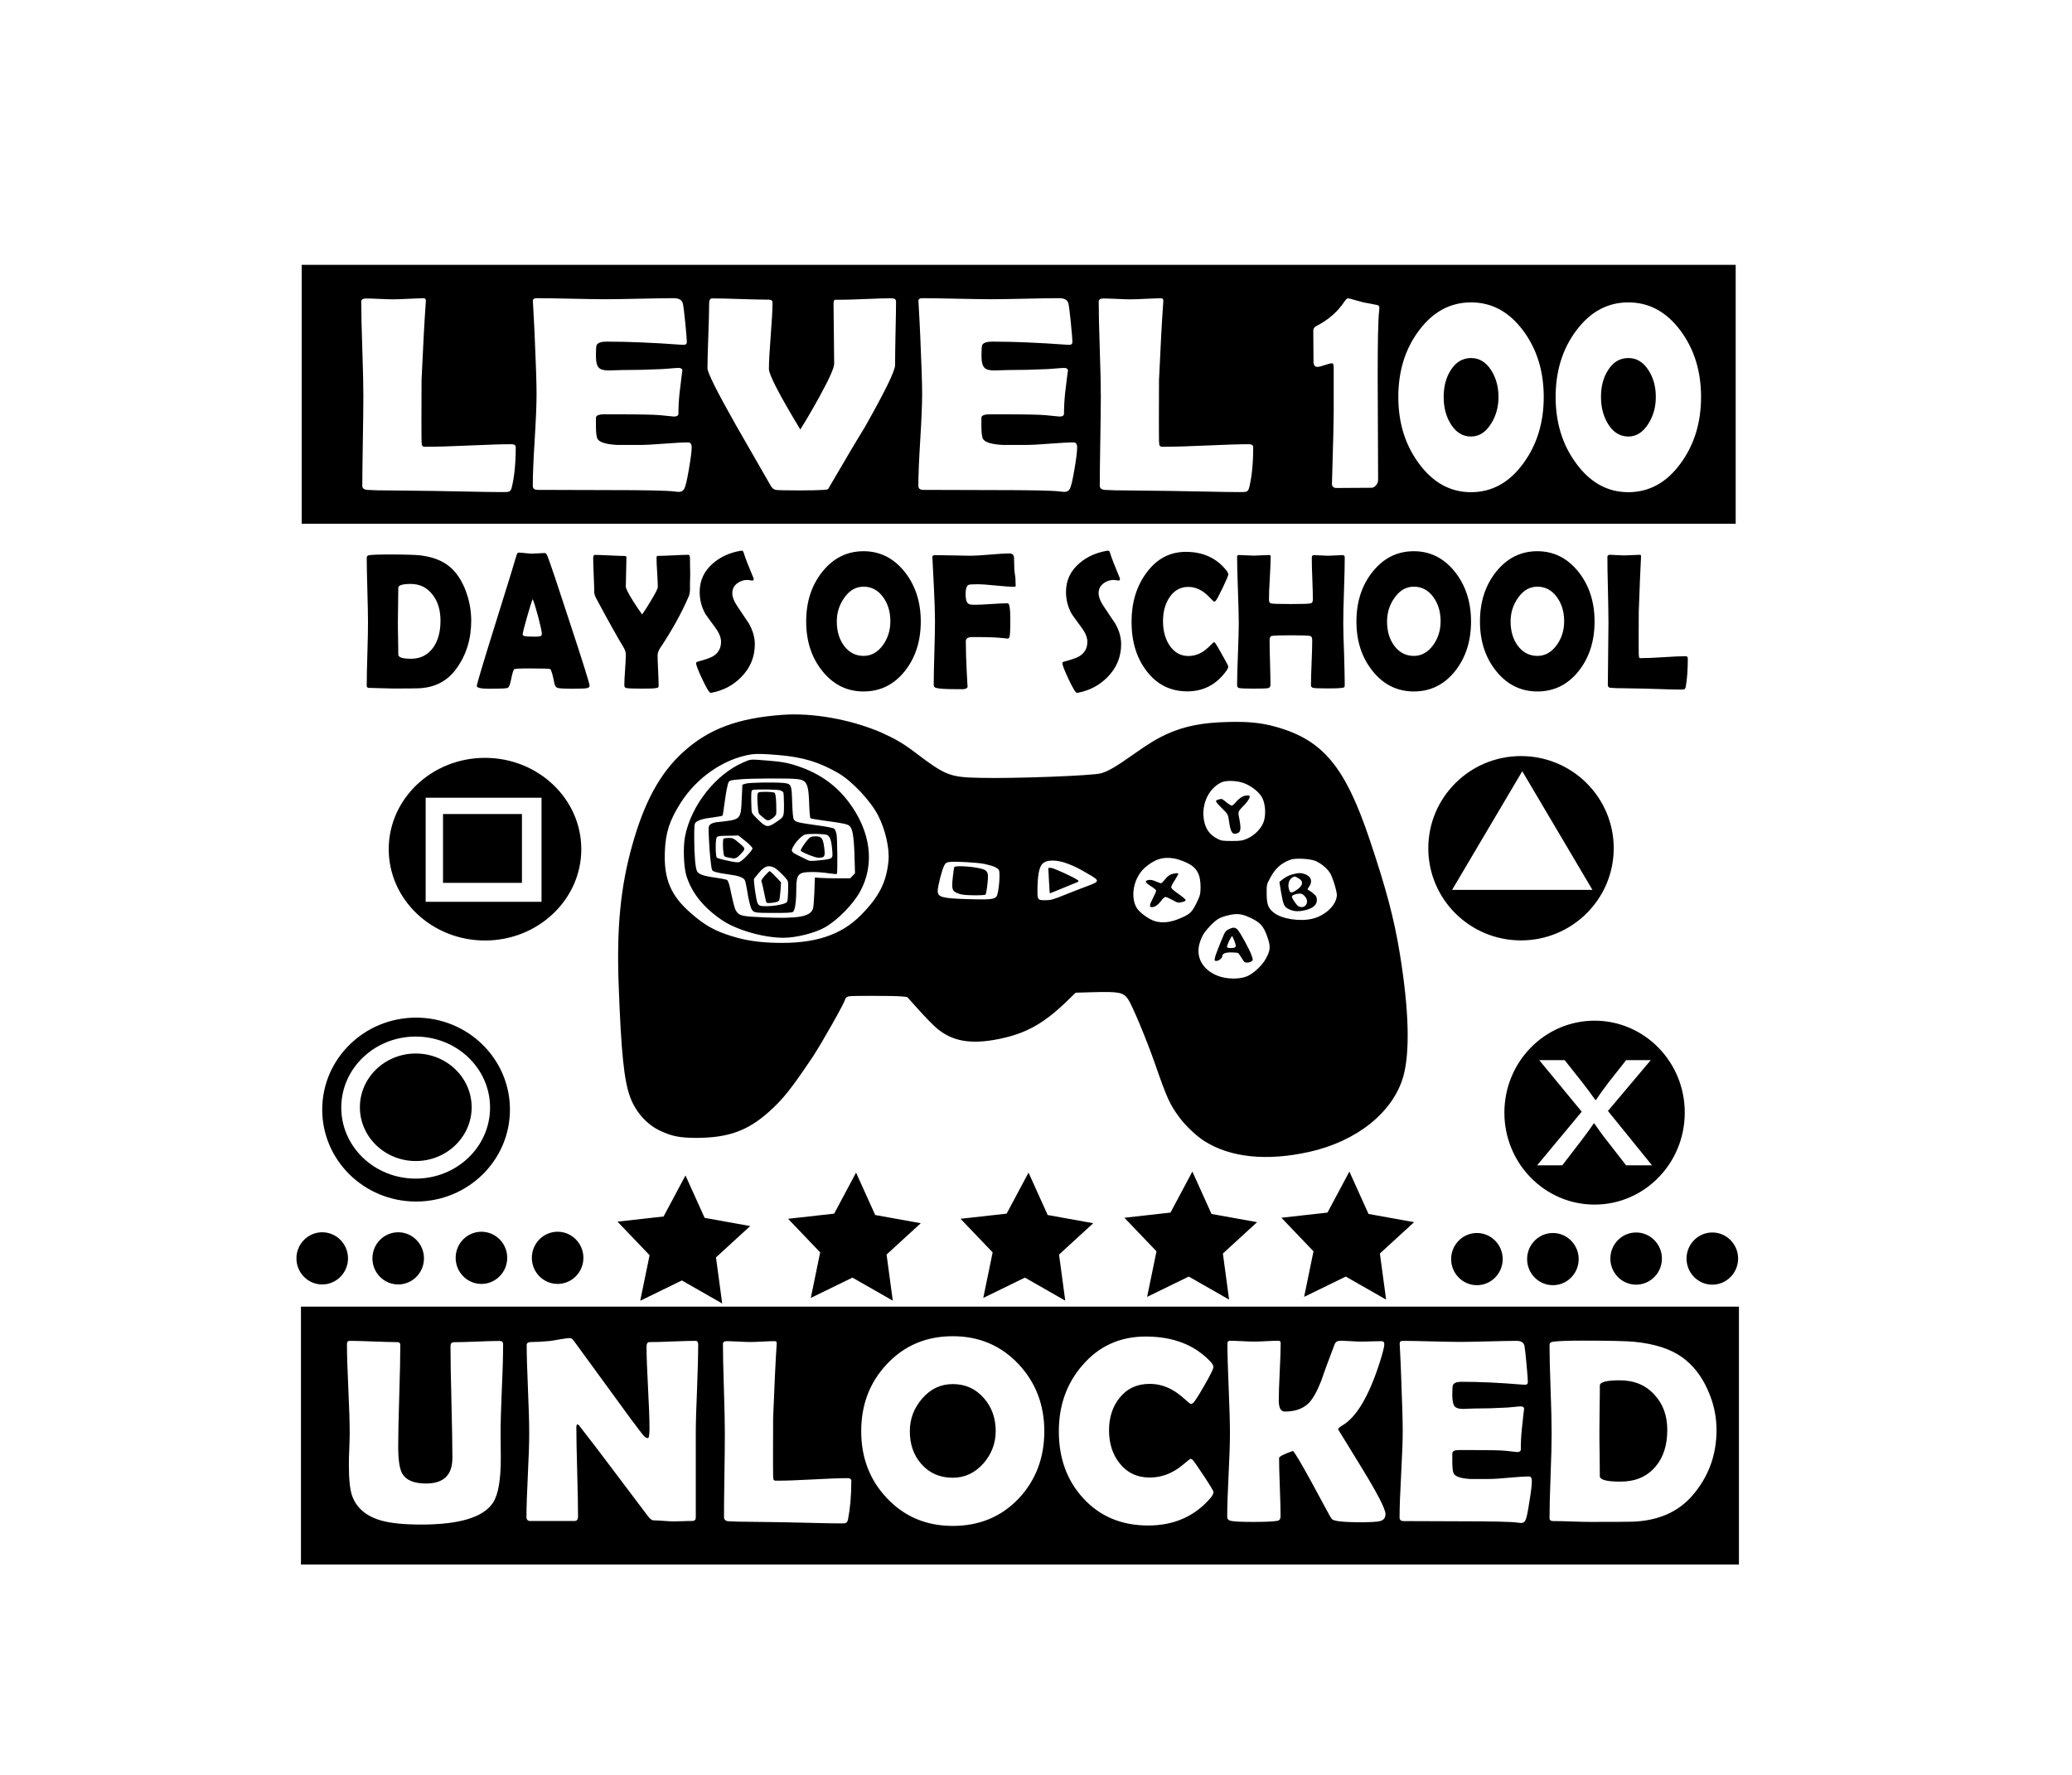 <?xml version="1.0" encoding="utf-8"?>
<!-- Generator: Adobe Illustrator 25.0.1, SVG Export Plug-In . SVG Version: 6.00 Build 0)  -->
<svg version="1.1" id="Layer_1" xmlns="http://www.w3.org/2000/svg" xmlns:xlink="http://www.w3.org/1999/xlink" x="0px" y="0px"
	 viewBox="0 0 1969 1687.1" style="enable-background:new 0 0 1969 1687.1;" xml:space="preserve">
<path d="M743.6,679.4c-42.5,3.1-70.2,13.4-94.4,35.4c-22,20-37,47.6-48.5,88.9c-11,39.3-14.8,78-12.8,132.1
	c2.3,63.8,5.1,91.7,11.1,107.4c5.2,13.8,15.9,25.8,28.5,31.6c11.4,5.3,18.8,6.7,34.9,6.7c29.8-0.2,48-6.7,68.2-24.7
	c13.4-11.9,21.3-21.9,41.7-52.3c8.6-13,30.8-52.3,30.8-54.7c0-0.3,0.6-1.3,1.5-2c1.2-1.2,4.6-1.3,23.9-1.3c12.4,0,25,0.2,28,0.5
	l5.6,0.6l10.6,11.8c5.8,6.5,13.4,14.3,16.7,17.2c14.9,13.1,32.8,16.4,59.9,10.9c26.3-5.3,43.7-15.2,67-38.3l5.9-5.7l17.2-0.5
	c24.2-0.6,28,0.2,32.5,6.5c3.9,5.6,17.8,38.9,25.7,61.6c11.4,32.8,14.1,38.9,23.8,51.8c5.8,7.6,15.9,17.1,23.2,21.7
	c24.7,15.6,59.1,19.2,99.6,10.2c45.2-10.1,79.6-37.6,89.3-71.6c6.5-23.1,5.5-63.2-3.3-117c-5.3-32.5-12.7-60.8-28.5-107.8
	c-23.2-69.3-44.2-94.8-88.6-107.4c-13.9-4-26.6-5.3-46.2-4.8c-24.3,0.6-41.2,3.9-57.6,11.3c-9.9,4.5-17.4,9-33.1,20.1
	c-15.9,11.3-23.5,15.6-30,17.4c-8.3,2.3-83.6,5.1-115.1,4.3c-28.7-0.6-32.6-2.2-62.1-24.6c-10.6-8.1-19.4-13.1-31.8-18.6
	C808.4,683.8,772.6,677.3,743.6,679.4z M740.5,717.7c22.7,2,37.6,6.5,55.8,16.9c13.4,7.7,31.3,26.8,38.4,40.9
	c6.7,13.2,10.8,31.3,9.6,42.9c-2,20.3-8.9,33.8-26,51.2c-19,19.3-44.2,27.5-81.1,26.5c-16.4-0.4-29.5-2.4-42-6.4
	c-15.9-4.9-25.5-10.3-38.1-21.3c-19.6-16.9-26.3-32.6-25.3-58.9c0.7-18.4,4.5-29.9,15.2-46.7c15.4-24.1,41.1-41.7,66.9-45.8
	C718.6,716.3,725.8,716.4,740.5,717.7z M1183.5,744.9c7.2,3.1,13.6,8.6,16.1,13.6c3.2,6.4,3.5,17.3,0.9,23.5
	c-2.5,6.1-8.7,12.2-15.2,15c-4.6,2-6.1,2.3-14.7,2.3c-8.1,0-10.1-0.2-13.1-1.8c-8.8-4.2-13.2-11.4-13.9-22.2
	c-0.7-13.7,5.9-26.2,16.9-31.6C1165.3,741.3,1176.8,741.9,1183.5,744.9z M1116.3,816c2.6,0.5,7.6,2.2,11.1,3.8
	c9.9,4.6,13.5,10.9,13.5,23.7c-0.1,6.1-0.5,7.7-3.3,13.6c-4.7,9.8-6.6,11.7-15.8,15.6c-9.6,4.1-17.2,4.9-24.3,2.8
	c-6-1.8-15.2-8.6-17.6-13.1c-6-10.9-2.3-28.2,7.6-37.3C1097,816.6,1105.3,814,1116.3,816z M1249.6,818.1c5.3,2.1,11.1,6.8,14.1,11.3
	c2.5,3.6,6.7,17.4,6.7,21.3c-0.2,9.3-10.8,19.5-23.2,22.5c-11.8,2.9-29,0.2-36.4-5.5c-5.6-4.3-7-7.9-7.1-18c-0.1-8.7,0-9.1,3.3-15.2
	c4.8-9.1,10.5-14.2,19.3-17.4C1230.6,815.4,1244.5,816.1,1249.6,818.1z M1014.9,821c7.2,2.8,9.6,4,20.2,10.2
	c10.1,5.8,9.9,6.7-1.6,10.9c-4.7,1.7-14.4,5.5-21.4,8.3c-11.1,4.5-13.5,5.2-18.2,5.2c-8.1,0-8.1,0-8-11.2
	c0.2-12.3,1.6-20.1,4.5-23.2C994.3,816.9,1004.1,816.8,1014.9,821z M935.8,821.2c7.9,1.7,12.1,3.5,13.4,5.7
	c1.6,2.7-0.1,22.2-2.2,25.1c-2,2.8-6.7,3.2-27.2,2.6c-25-0.8-28.7-1.9-28.7-7.9c0-4.2,4-20,6.1-23.9c1.3-2.5,2.2-3.2,4.8-3.5
	C907.2,818.5,929.8,819.8,935.8,821.2z M1186.9,871.7c10.3,4.6,13.7,8.1,17.2,18.1c3.5,9.7,3.3,12.9-0.9,20.9
	c-3.5,6.7-12.1,14.8-18.4,17.3c-7.2,2.9-18.9,2.7-27.2-0.4c-15.1-5.7-21.9-18.4-17.3-32.2c2.2-6.5,4.2-9.7,10.3-16
	c5.9-6,8.6-7.5,16.4-9.4C1175.2,868,1179.5,868.4,1186.9,871.7z M706.4,724.6C680,736,656.8,765.5,651,794.9
	c-2,10.1-1.3,29.3,1.3,37.6c5.2,16.4,16.2,30,33.6,41.9c13.9,9.5,39.6,16.9,58.6,16.9c12.2,0,30-4.5,39.6-10
	c12-6.9,26.5-21.7,33.3-34c14.2-26.1,10.1-57.3-11.1-85.3c-13.2-17.3-30-28.6-53.1-35.4c-6.1-1.8-11.6-2.7-22.4-3.6
	C712.4,721.5,713.8,721.4,706.4,724.6z M757,740.4c9.8,1,11.4,4.2,12,24.7c0.2,6.5,0.7,12.3,1.2,12.6c0.4,0.4,6.6,1.4,13.9,2.4
	c17.2,2.3,21.3,3.2,23.2,4.9c2.9,2.8,4.1,9.7,4.7,27.6l0.5,17.4l-2.3,2.4l-2.3,2.4H796c-6.3,0-13.9-0.2-16.6-0.4l-5-0.4l-0.5,13.8
	c-0.3,7.6-0.9,14.8-1.3,15.8c-2.6,7.7-13.8,9.7-46.8,8.3c-20.5-0.9-23.2-1.4-26.1-5.9c-1.6-2.4-2.3-5.1-6-22.2
	c-0.7-3.6-2-6.9-2.7-7.4s-5.6-1.4-10.8-2.2c-11.7-1.6-16.2-3.2-17.8-6.1c-1.6-3.2-2.6-15-2.7-31c0-12.6,0.2-14.4,1.6-15.6
	c2.7-2.2,7.5-3.6,16.4-4.6c4.6-0.6,8.6-1.4,8.9-1.7c0.3-0.4,1.1-5.3,1.8-11s1.9-13,2.7-16.3c1.6-6.7,0.6-6.1,13.5-7.3
	C714.5,739.8,749.8,739.6,757,740.4z M708.7,744.8l-3.2,1l-0.6,12.6c-1,21.3-0.1,20.5-24.1,23.1c-2.3,0.2-4.7,1.2-5.8,2.1
	c-1.8,1.6-1.9,2.3-1.3,14c0.5,12.1,2,26.4,2.9,29c0.5,1.8,4.5,2.9,15.2,4.4c9.8,1.3,13.9,2.7,15.8,5.2c0.6,1,1.5,4.7,2.1,8.3
	c1.3,9.7,3.5,18.4,5,20.4c1.9,2.6,3.5,2.8,21.3,2.8c11.7,0,16.4-0.2,17.5-1c2-1.3,3.2-9.4,3.2-22.1c0.1-14,1.9-15.8,15.2-15.8
	c4.3,0,11.4,0.5,15.4,1.2c4.1,0.6,7.7,0.9,8,0.6c0.7-0.8,0.5-34.3-0.4-38.1c-0.5-2-1.3-4.1-2.1-4.8c-0.8-0.8-6.9-2-15.8-3.2
	c-18.2-2.5-21-3.2-22.5-5.4c-0.9-1.3-1.3-5.9-1.7-16.2c-0.5-17.6-0.7-18-8.9-18.8C734.7,743.4,712.2,743.7,708.7,744.8z
	 M741.1,751.1c1.3,0.4,2.8,1.3,3.2,1.8c0.4,0.6,0.7,5.7,0.7,11.6c0,12.2,0.2,11.8-8.1,17.3c-7.3,4.9-9.1,4.6-16.5-2.8
	c-6-5.9-6.2-6.1-6.3-10.7c-0.5-14.4-0.3-17.1,1.1-17.5C718,750,738.7,750.3,741.1,751.1z M785.8,793.5c2.9,1.3,4.2,4.9,5,14.1
	c0.8,8.9,1,8.7-12.1,10.1c-8.3,0.8-9.3,0.8-12-0.6c-1.5-0.8-5.1-2.6-7.9-3.9c-7.3-3.5-7.6-4.4-4.3-9.7c2.9-4.9,8.1-9.7,10.9-10.4
	C769.4,792.2,783.6,792.5,785.8,793.5z M708.4,799.4c3.7,3,6.7,6.1,6.7,6.9c0,2-9.6,12-12.4,13c-1.6,0.6-4.7,0.2-11.4-1.3
	c-5-1-9.6-2.4-10.1-2.8c-1-0.9-1.5-11.1-0.7-16.8c0.5-3.9,0.5-4,13.7-4.1l7.5-0.2L708.4,799.4z M735.7,824.6
	c3.2,1.6,11.8,10.1,12.9,12.8c0.4,0.9,0.5,5.7,0.3,10.8c-0.4,8.9-0.4,9.2-2.7,10.2c-3.6,1.6-11.4,2.9-17.7,2.9
	c-6.2,0-7.1-0.3-8.6-2.9c-1.3-2.3-4.1-22-3.3-23.3c0.4-0.6,2.5-3.1,4.7-5.7C726.7,823.1,730.1,822,735.7,824.6z M720,754.4
	c-0.4,1-0.4,5.6,0,10.3c0.6,8.5,0.6,8.5,4,11.3c5.2,4.4,5.7,4.5,9.6,2.1c1.8-1.2,3.5-3,3.9-4.1c0.3-1.2,0.3-6,0.1-10.9
	c-0.3-6.5-0.7-9.1-1.7-9.7c-0.7-0.4-4.5-0.8-8.3-0.8C721.2,752.7,720.6,752.8,720,754.4z M768.9,796.7c-3.7,3.7-8.7,11.3-7.9,12
	c2.5,2.1,13.7,6.5,16.7,6.5c6,0,6.6-1,5.6-9.2c-1.2-9.3-2.5-11.1-8.1-11.1C771.7,794.9,770.3,795.3,768.9,796.7z M687.6,797.1
	c-0.8,0.6-0.8,8.6-0.1,13.4c0.5,3.6,0.7,3.7,4.5,4.5c6.1,1.4,7.4,1.2,10.6-2c6.3-6.4,6.3-6.3-0.1-11.7c-5.3-4.5-6.1-4.9-10.1-4.9
	C690.1,796.5,687.9,796.7,687.6,797.1z M726.8,832.3c-2.1,2.3-3.5,4.5-3.3,5c0.4,0.9,2.5,9.7,4,17.5c0.7,3.4,1,3.6,3.5,3.5
	c5.5-0.3,8.6-1.2,9.4-2.5c0.4-0.8,1-4.9,1.3-9.3l0.5-7.9l-5-5.3c-2.7-2.9-5.3-5.3-5.8-5.3C730.8,828.1,728.8,830,726.8,832.3z
	 M1179.9,757.6c-1.6,0.9-4.1,3.1-5.5,4.8c-1.5,1.8-3.1,3.2-3.8,3.3c-0.7,0-3-1.4-5.2-3.2c-4.3-3.6-4.5-3.6-8.1-2.4
	c-2.9,1-2.5,1.8,4.5,8.7c4.9,4.8,5.2,5.3,6,10.8c1.6,11.6,3.1,14,7.9,12.4c3.3-1,3.8-4,2.2-12.7c-1.6-8.5-2.1-7.3,5.5-15.2
	c1.8-2,3.5-4.5,3.9-5.8c0.6-2,0.5-2.2-1.9-2.2C1183.9,755.9,1181.4,756.6,1179.9,757.6z M1113.5,830.8c-2,0.6-4.2,2.2-6.2,4.8
	c-1.7,2.1-3.5,3.9-4,3.9s-2.5-0.8-4.5-1.6c-3.6-1.7-6.1-2-8.6-1.2c-2.5,0.9-1.5,2.4,3.5,5.6c2.7,1.6,5,3.6,5,4.2
	c0,0.8-1.5,4.1-3.3,7.6c-3.2,6.3-3.3,8.1-0.8,8.1c2.8,0,5.7-2,8.6-5.7c1.5-2.2,3.5-4,4.3-4s3.8,1.3,6.7,2.9c5,2.8,5.5,2.8,9,2
	c2.5-0.6,3.7-1.3,3.5-2.1c-0.2-0.6-3.3-3.3-7.1-5.9c-4.8-3.3-6.7-5.1-6.6-6.3c0.1-0.9,1.6-3.9,3.5-6.7c1.7-2.8,3.2-5.4,3.2-5.8
	C1119.7,829.6,1117.5,829.7,1113.5,830.8z M1227.9,831.1c-2.7,0.8-6.3,2.5-8.4,4.2l-3.7,2.9l1.5,9.3c2.3,13,2.9,14.4,7.7,16.7
	c4.7,2.3,9.6,2.4,16.4,0.6c6.6-1.8,10-4.9,10-9.3c0-2.8-0.5-3.9-3-6c-1.6-1.4-3.7-2.9-4.6-3.3c-1.6-0.8-1.6-1,0.3-3.6
	c3.5-5,1.8-9.7-4.1-11.8C1236.1,829.5,1234,829.5,1227.9,831.1z M1233.7,834.6c5.6,3,4.6,7.6-2.5,11.9c-4.2,2.6-5.3,2.4-6.4-1.6
	c-1.2-4.2,0.1-8.9,3.1-10.8C1230.4,832.7,1230.2,832.7,1233.7,834.6z M1239.8,851.7c5.2,5.4,0.7,12.8-5.8,9.7
	c-1.8-0.9-6.3-7.4-6.3-9.2c0-1.4,3.7-2.8,7.4-2.9C1236.7,849.2,1238.3,850,1239.8,851.7z M996.8,836.8c0.4,6.7,0.7,12.1,0.8,12.2
	c0.2,0.1,4.5-1.6,9.7-3.8s11.4-4.7,13.9-5.7c3.9-1.4,4.3-1.9,3.2-2.8c-2.9-2.5-23.2-11.8-25.6-11.8h-2.6L996.8,836.8z M906.9,824.1
	c-0.3,0.4-1,4.9-1.5,10.1c-1.2,11.3-0.6,12.7,5.1,15c3.1,1.2,6.6,1.6,14.6,1.7c5.7,0.1,10.9-0.2,11.4-0.6c0.5-0.4,1.3-4.8,1.8-9.8
	c1.3-10.9,0.5-13-4.8-14.6C925.5,823.6,908.1,822.4,906.9,824.1z M1167.8,883.1c-2.3,1-3.5,2.4-4.7,5c-4.3,10.1-8.3,20.1-8.6,22.5
	c-0.5,2.4-0.3,2.7,1.5,2.7c2.2,0,5.5-2.7,5.5-4.4c0-2.5,2.7-3.7,8.4-3.7c3.1,0,6.1,0.3,6.6,0.6s2.1,2.5,3.5,4.8
	c2,3.6,2.8,4.3,4.9,4.3c1.5,0,3.3-0.5,4.3-1.2c1.7-1.2,1.7-1.2,0.1-5.8c-2.1-6-11-22.1-13.4-24.5
	C1173.4,881.2,1172,881.2,1167.8,883.1z M1173.1,894.5c1.3,3.5,1.5,5,0.8,5.7c-1.3,1.2-7.9,1.2-7.9-0.1c0-2.2,4-10.4,5-10.4
	C1171.1,889.8,1172.1,891.9,1173.1,894.5z M447.8,589.9c0,17.7-4.8,33-14.4,46c-8.5,11.6-20.4,17.7-35.8,18.3
	c-3,0.1-11.1,0.2-24.3,0.2c-2.5,0-6.2-0.1-11.3-0.3c-5-0.2-8.8-0.3-11.3-0.3c-1.5,0-2.2-0.7-2.2-2.1c0-6.6,0.2-16.6,0.6-29.8
	c0.4-13.3,0.6-23.2,0.6-29.8c0-6.9-0.2-17.3-0.6-31.1s-0.6-24.1-0.6-31c0-1.3,0.7-2,2.2-2.3c3.6-0.5,9.5-0.7,17.8-0.7
	c15.7,0,25.8,0.3,30.5,0.8c12.1,1.4,21.5,5.1,28.3,10.8c6.4,5.4,11.5,13,15.2,22.7C446,570.7,447.8,580.1,447.8,589.9z M418.6,589.9
	c0-10.2-2.6-18.5-7.7-24.9c-5.2-6.7-12.1-10-20.6-10c-7.8,0-11.8,1.2-11.8,3.7c0,3.5-0.1,8.9-0.2,16s-0.2,12.5-0.2,16
	s0,8.7,0.2,15.7c0.1,7,0.2,12.3,0.2,15.8c0,2.6,4.1,3.9,12.2,3.9c8.8,0,15.7-3.5,20.8-10.4C416.2,609.2,418.6,600.6,418.6,589.9z
	 M560.3,651.6c0,1.1-0.6,1.8-1.9,2.3c-1.5,0.5-6.3,0.7-14.2,0.7c-7.3,0-12-0.2-14-0.7c-1.7-0.4-2.8-1.8-3.3-4.1
	c-1.7-8.7-3.1-13.3-4-13.9c-0.8-0.4-7.6-0.6-20.5-0.6c-8.7,0-13.3,0.3-13.8,0.8c-0.9,1-1.8,4.2-2.9,9.7c-1,5-2.1,7.7-3.5,8.1
	c-1.7,0.5-7.5,0.7-17.4,0.7c-7.8,0-11.7-0.9-11.7-2.6c0-1.6,5.7-20.8,17.2-57.6c12.5-39.9,19.2-61.8,20.3-65.8
	c0.6-2.3,1.3-3.4,2.1-3.4c1.4,0,3.5,0.2,6.4,0.5s5,0.5,6.4,0.5s3.4-0.1,6.1-0.3s4.7-0.3,6-0.3c1,0,1.9,1,2.7,3
	c2.5,6.3,9.8,28,21.8,64.9C554.3,630.5,560.3,650,560.3,651.6z M506.2,569.4c-1.1,2.6-2.9,8.4-5.4,17.2c-2.7,9.4-4.1,14.9-4.1,16.5
	c0,1.1,1.5,1.7,4.6,1.8c1.6,0.1,4.2,0.2,7.8,0.2c3.4,0,5.2-0.5,5.6-1.4c0.1-0.3,0.2-0.7,0.2-1.3c0-2-1.2-7.5-3.5-16.4
	C509,577.3,507.3,571.8,506.2,569.4z M655.7,560c0,2.6-0.4,4.8-1.2,6.8c-6.7,15.6-15.7,32-27.2,49.2c-1.6,2.5-2.4,4.8-2.4,6.9
	c0,3.2,0.2,8,0.5,14.3c0.3,6.4,0.5,11.1,0.5,14.3c0,1.1-0.2,1.7-0.6,2c-0.1,0.1-0.8,0.2-2.1,0.5c-1.8,0.4-6.4,0.5-13.7,0.5
	c-7.4,0-12.1-0.2-14.1-0.5c-1.4-0.2-2.1-1.1-2.1-2.6c0-3.2,0.2-8,0.7-14.6c0.5-6.5,0.7-11.4,0.7-14.7c0-1.9-0.6-4-1.8-6.2
	c-6.2-10.3-15-26-26.4-47.3c-1.2-2.3-1.8-4.3-1.8-5.8c0-3.6-0.2-9-0.5-16.2s-0.5-12.6-0.5-16.2c0-2,0.5-3,1.5-3
	c3.1,0,7.8,0.2,14.1,0.5s11,0.5,14.2,0.5c1.2,0,1.8,0.5,1.8,1.4c0,3.1-0.1,7.7-0.3,13.8c-0.2,6.2-0.3,10.8-0.3,13.8
	c0,1.8,2.2,6.3,6.7,13.5c3.6,5.7,6.5,10,8.8,13.1c2.1-2.9,4.9-7.2,8.3-13c4.4-7.2,6.6-11.6,6.6-13.1c0-3-0.2-7.6-0.6-13.7
	c-0.4-6.1-0.6-10.7-0.6-13.7c0-1.3,0.2-2,0.7-2.2h1.9c3.1,0,7.6-0.2,13.8-0.5c6.1-0.3,10.7-0.5,13.9-0.5c1,0,1.5,1.3,1.5,3.9
	c0,3.2,0,8,0.2,14.4C655.6,552,655.7,556.8,655.7,560z M717.3,612.3c0,12.2-4.4,22.7-13.1,31.4c-7.6,7.7-16.9,12.6-27.9,14.7
	c-0.4,0.1-0.7,0.1-1,0.1c-1.2,0-3.8-4.2-7.8-12.7c-4-8.4-6-13.6-6-15.5c0-0.7,0.4-1.1,1.1-1.3c7.4-2,12.3-3.7,14.7-5.1
	c5.3-3.1,7.9-7.8,7.9-13.9c0-3.9-1.7-8.3-5.2-13.1c-6-8.2-9.3-12.7-9.8-13.6c-3.5-6.3-5.3-13.2-5.3-20.7c0-11,4.3-20.1,12.9-27.4
	c7-6,15.6-9.9,25.9-11.7c0.6-0.1,1-0.1,1.3-0.1c0.8,0,1.4,0.7,1.8,2.2c1.3,4.4,4.4,12.3,9.2,23.8c0.2,0.4,0.2,0.7,0.2,0.9
	c0,1-0.5,1.5-1.4,1.5c-0.4,0-1.1-0.1-2.1-0.3s-1.7-0.3-2.2-0.3c-3.7,0-6.9,1-9.6,3c-3.3,2.3-5,5.5-5,9.6c0,3.7,1.8,8.2,5.5,13.5
	c6.5,9.6,9.8,14.7,10.2,15.2C715.4,599.2,717.3,605.8,717.3,612.3z M875,590.7c0,18.8-5.1,34.5-15.2,47.2
	c-10.3,12.9-23.4,19.3-39.2,19.3c-15.7,0-28.8-6.5-39.2-19.5c-10.2-12.7-15.3-28.4-15.3-47c0-18.7,5.1-34.4,15.3-47.2
	c10.4-13,23.4-19.6,39.2-19.6c15.6,0,28.6,6.5,39.1,19.6C869.9,556.4,875,572.1,875,590.7z M846.1,590.5c0-9-2.3-16.7-6.9-23
	c-4.8-6.6-11-9.9-18.5-9.9c-7.2,0-13.3,3.4-18.2,10.3c-4.8,6.6-7.3,14.2-7.3,22.8c0,9.2,2.3,16.9,6.8,23c4.8,6.4,11,9.7,18.7,9.7
	c7.2,0,13.3-3.4,18.3-10.2C843.7,606.7,846.1,599.1,846.1,590.5z M965.2,556.7c0,0.7-0.5,1-1.5,1c-3.8,0-9.6-0.4-17.4-1.2
	c-7.8-0.8-13.6-1.2-17.4-1.2c-4.9,0-7.7,0.2-8.5,0.6c-1.9,1-2.8,3.9-2.8,8.7c0,5.7,1.2,9,3.7,9.7c1,0.3,2.6,0.5,4.7,0.5
	c3.5,0,8.8-0.2,15.8-0.7s12.3-0.7,15.8-0.7c1.7,0,2.5,5.3,2.5,15.9c0,9.2-0.3,14.6-0.8,16.1c-0.4,1.1-1,1.6-2.1,1.6
	c0.7,0-0.9-0.2-4.8-0.6c-5.4-0.6-13.7-0.9-24.7-0.9c-3.6,0-5.6,0-6,0.1c-2.6,0.5-3.9,1.8-3.9,3.9c0,8.5,0.3,18.4,0.9,29.5
	c0.5,10,0.8,14.5,0.8,13.4c0,1.6-1.6,2.5-4.8,2.7c0.9-0.1-1.4-0.1-6.8-0.1c-9.5,0-15.6-0.4-18.4-1.2c-1.5-0.4-2.2-1.4-2.2-2.8
	c0-6.7,0.2-16.7,0.6-30.1c0.4-13.4,0.6-23.4,0.6-30.1c0-7.9-0.3-17.9-0.9-29.9c-0.9-18.6-1.4-28.6-1.5-29.9l-0.1-1.1
	c-0.1-1.5,0.7-2.3,2.3-2.3c3.8,0,9.5,0.1,17.1,0.3s13.3,0.3,17.1,0.3c4.1,0,10.2-0.4,18.4-1.1c8.2-0.7,14.3-1.1,18.4-1.1
	c2.5,0,4,1.2,4.3,3.7c0,2.6,0.1,6.5,0.3,11.6c0.1,1.3,0.4,3.9,1,7.7C965,552.3,965.2,554.9,965.2,556.7z M1065.4,612.3
	c0,12.2-4.4,22.7-13.1,31.4c-7.6,7.7-16.9,12.6-27.9,14.7c-0.4,0.1-0.7,0.1-1,0.1c-1.2,0-3.8-4.2-7.8-12.7c-4-8.4-6-13.6-6-15.5
	c0-0.7,0.4-1.1,1.1-1.3c7.4-2,12.3-3.7,14.7-5.1c5.3-3.1,7.9-7.8,7.9-13.9c0-3.9-1.7-8.3-5.2-13.1c-6-8.2-9.3-12.7-9.8-13.6
	c-3.5-6.3-5.3-13.2-5.3-20.7c0-11,4.3-20.1,12.9-27.4c7-6,15.6-9.9,25.9-11.7c0.6-0.1,1-0.1,1.3-0.1c0.8,0,1.4,0.7,1.8,2.2
	c1.3,4.4,4.4,12.3,9.2,23.8c0.2,0.4,0.2,0.7,0.2,0.9c0,1-0.5,1.5-1.4,1.5c-0.4,0-1.1-0.1-2.1-0.3s-1.7-0.3-2.2-0.3
	c-3.7,0-6.9,1-9.6,3c-3.3,2.3-5,5.5-5,9.6c0,3.7,1.8,8.2,5.5,13.5c6.5,9.6,9.8,14.7,10.2,15.2
	C1063.6,599.2,1065.4,605.8,1065.4,612.3z M1167.2,633.5c0,1-0.5,2.2-1.6,3.8c-9.4,13.2-21.8,19.8-37.3,19.8
	c-15.9,0-28.8-6.4-38.6-19.2c-9.6-12.4-14.4-28-14.4-46.9c0-18.3,4.7-33.8,14.1-46.5c9.8-13.4,22.3-20,37.5-20
	c16.5,0,29.4,6,38.8,18c1,1.3,1.5,2.5,1.5,3.5c0,1.1-1.8,5.4-5.3,12.7s-5.8,11.5-6.7,12.4c-0.4,0.5-0.9,0.7-1.5,0.7
	c-0.3,0-1.5-1.2-3.8-3.6c-2.7-2.9-5.4-5.1-8.1-6.8c-4-2.4-8.2-3.6-12.5-3.6c-7.5,0-13.5,3.3-17.9,9.9c-4.1,6.1-6.2,13.7-6.2,22.7
	c0,9.1,2.1,16.8,6.2,23c4.5,6.7,10.5,10.1,17.9,10.1c4.4,0,8.6-1.1,12.6-3.4c2.6-1.5,5.2-3.6,7.9-6.3c2.2-2.3,3.5-3.4,3.7-3.4
	c0.5,0,1,0.3,1.5,1c0.8,1.1,3,4.8,6.6,11.3C1165.3,629.1,1167.2,632.8,1167.2,633.5z M1277.9,651c0,1.3-0.2,2-0.7,2.3
	c-0.2,0.2-0.9,0.3-2.1,0.5c-3.1,0.4-7.5,0.5-13.1,0.5c-8,0-12.7-0.2-14.1-0.5c-1.4-0.4-2.1-1.2-2.1-2.4c0-4.7,0.2-11.9,0.6-21.4
	s0.6-16.7,0.6-21.4c0-2.3-0.6-3.7-1.7-4.1c-1.7-0.5-7.9-0.7-18.5-0.7s-16.8,0.2-18.6,0.7c-1.1,0.3-1.7,1.7-1.7,4.1
	c0,4.7,0.1,11.7,0.4,21.1c0.3,9.4,0.4,16.4,0.4,21.1c0,1.8-0.7,2.9-2.1,3.2c-1.6,0.4-6.4,0.5-14.3,0.5c-6.9,0-11.2-0.2-13.1-0.5
	c-1.5-0.3-2.2-1.2-2.2-2.8c0-6.5,0.3-16.3,0.8-29.4c0.5-13.1,0.8-22.9,0.8-29.5c0-7-0.3-17.5-0.8-31.4c-0.5-14-0.8-24.5-0.8-31.4
	c0-1.3,0.5-2,1.6-2c1.6,0,4,0.1,7.1,0.3s5.6,0.3,7.1,0.3c1.6,0,4.1-0.1,7.4-0.3s5.7-0.3,7.4-0.3c0.9,0,1.3,0.5,1.3,1.6
	c0,4.5-0.3,11.3-0.8,20.3c-0.6,9-0.8,15.7-0.8,20.3c0,2.1,0.5,3.3,1.5,3.7c1.3,0.5,7.8,0.7,19.5,0.7c10.9,0,17.2-0.2,18.9-0.7
	c1.2-0.4,1.8-1.6,1.8-3.7c0-4.3-0.2-10.9-0.5-19.6c-0.4-8.8-0.5-15.3-0.5-19.7c0-1.9,0.6-2.8,1.9-2.8c1.5,0,3.7,0.1,6.8,0.3
	c3,0.2,5.3,0.3,6.8,0.3s3.7-0.1,6.8-0.3c3-0.2,5.3-0.3,6.8-0.3s2.2,0.7,2.2,2.2c0,6.9-0.2,17.4-0.7,31.3c-0.5,14-0.7,24.4-0.7,31.4
	c0,6.6,0.3,16.4,0.8,29.5C1277.6,634.7,1277.9,644.5,1277.9,651z M1397.9,590.7c0,18.8-5.1,34.5-15.2,47.2
	c-10.3,12.9-23.4,19.3-39.2,19.3c-15.7,0-28.8-6.5-39.2-19.5c-10.2-12.7-15.3-28.4-15.3-47c0-18.7,5.1-34.4,15.3-47.2
	c10.4-13,23.4-19.6,39.2-19.6c15.6,0,28.6,6.5,39.1,19.6C1392.8,556.4,1397.9,572.1,1397.9,590.7z M1369,590.5c0-9-2.3-16.7-6.9-23
	c-4.8-6.6-11-9.9-18.5-9.9c-7.2,0-13.3,3.4-18.2,10.3c-4.8,6.6-7.3,14.2-7.3,22.8c0,9.2,2.3,16.9,6.8,23c4.8,6.4,11,9.7,18.7,9.7
	c7.2,0,13.3-3.4,18.3-10.2C1366.6,606.7,1369,599.1,1369,590.5z M1515.3,590.7c0,18.8-5.1,34.5-15.2,47.2
	c-10.3,12.9-23.4,19.3-39.2,19.3c-15.7,0-28.8-6.5-39.2-19.5c-10.2-12.7-15.3-28.4-15.3-47c0-18.7,5.1-34.4,15.3-47.2
	c10.4-13,23.4-19.6,39.2-19.6c15.6,0,28.6,6.5,39.1,19.6C1510.2,556.4,1515.3,572.1,1515.3,590.7z M1486.4,590.5
	c0-9-2.3-16.7-6.9-23c-4.8-6.6-11-9.9-18.5-9.9c-7.2,0-13.3,3.4-18.2,10.3c-4.8,6.6-7.3,14.2-7.3,22.8c0,9.2,2.3,16.9,6.8,23
	c4.8,6.4,11,9.7,18.7,9.7c7.2,0,13.3-3.4,18.3-10.2C1484,606.7,1486.4,599.1,1486.4,590.5z M1596.9,655.4c-4.4,0-10.1-0.1-17.1-0.4
	c-9.2-0.2-14.9-0.4-17.1-0.5l-22.8-0.4c-2.3,0.1-5.6-0.1-9.8-0.4c-1.5-0.3-2.2-1.2-2.2-2.8c0-6.6,0.1-16.4,0.3-29.5
	c0.2-13.1,0.3-22.9,0.3-29.5c0-7-0.2-17.4-0.5-31.3c-0.4-13.9-0.5-24.4-0.5-31.3c0-1.3,0.8-2,2.3-2s3.8,0.1,6.8,0.3s5.3,0.3,6.8,0.3
	c1.7,0,4.2-0.1,7.5-0.3s5.8-0.3,7.5-0.3c0.8,0,1.1,0.6,1.1,1.7l-0.1,1.2c-0.6,11.3-1.3,28.3-2.1,51l-0.1,23.8c0,7.7,0,13.3,0.1,16.9
	c0,0.7,0.1,1.4,0.2,2.2c0,0.7,0.4,1.2,1.1,1.4c0,0,0.7,0,2,0c4.6,0,11.4-0.3,20.6-0.9c9.1-0.6,16-0.9,20.6-0.9
	c1.4,0,2.1,0.7,2.1,2.1c0,10.3-0.6,19.2-1.9,26.6c-0.3,1.6-0.8,2.5-1.6,2.8C1599.7,655.3,1598.7,655.4,1596.9,655.4z M1572.1,1325.5
	c8.2,8.7,12.3,19.9,12.3,33.7c0,14.5-3.8,26.2-11.4,35c-8.1,9.4-19.1,14-33.2,14c-13,0-19.5-1.7-19.5-5.2c0-4.8-0.1-11.9-0.2-21.4
	c-0.2-9.5-0.2-16.6-0.2-21.3c0-4.8,0.1-12,0.2-21.7c0.2-9.6,0.2-16.9,0.2-21.7c0-3.3,6.3-5,18.8-5
	C1552.9,1311.9,1563.8,1316.4,1572.1,1325.5z M905.4,1315.5c-11.5,0-21.2,4.6-29.2,13.9c-7.7,9-11.6,19.2-11.6,30.9
	c0,12.5,3.6,22.8,10.9,31.1c7.6,8.7,17.6,13.1,29.9,13.1c11.5,0,21.2-4.6,29.3-13.8c7.6-8.8,11.5-19,11.5-30.6
	c0-12.2-3.7-22.6-11.1-31.1C927.3,1319.9,917.4,1315.5,905.4,1315.5z M1652.5,1241.9V1487H286v-245.1H1652.5z M478.1,1277.4
	c0-2-1.2-2.9-3.5-2.9c-4.8,0-12,0.2-21.7,0.6s-16.9,0.6-21.7,0.6c-2,0-3.1,1.3-3.1,3.8c0,11.8,0.3,29.5,0.9,53.1s0.9,41.3,0.9,53.1
	c0,16.2-8.3,24.3-25,24.3c-11.4,0-18.9-3.1-22.5-9.2c-2.7-4.5-4-13.1-4-25.9c0-10.7,0.3-26.8,1-48.3c0.7-21.4,1-37.5,1-48.3
	c0-1.8-1-2.7-3.1-2.7c-5,0-12.5-0.2-22.5-0.6c-10.1-0.4-17.6-0.6-22.5-0.6c-1.7,0-2.6,1-2.6,2.9c0,9.4,0.4,23.5,1.3,42.4
	s1.3,33,1.3,42.5c0,3.3-0.1,8.2-0.4,14.8s-0.4,11.6-0.4,14.9c0,14.4,1.1,24.4,3.2,30c4.2,11.5,13.4,19.2,27.6,23.3
	c8.9,2.5,21.5,3.8,38,3.8c36.4,0,59.1-6.9,68.2-20.8c5-7.6,7.4-21.7,7.4-42.5c0-2.6,0-6.5-0.1-11.8c-0.1-5.2-0.1-9.2-0.1-11.8
	c0-9.4,0.4-23.6,1.2-42.5C477.8,1300.8,478.1,1286.7,478.1,1277.4z M663.5,1278.2c0-2.5-0.8-3.8-2.3-3.8c-4.9,0-12.2,0.2-22.1,0.6
	c-9.8,0.4-17.2,0.6-22.1,0.6c-1.7,0-2.6,1.5-2.6,4.5c0,8.6,0.5,21.5,1.4,38.7s1.4,30,1.4,38.6c0,6.3-0.5,9.5-1.6,9.5
	c-1.5,0-3.2-1.3-5.2-3.8c-8.2-10.8-14.4-19-18.4-24.7l-45.5-62.4c-2-2.8-3.5-4.2-4.5-4.2c-2.4,0-5.6,0.4-9.6,1.1
	c-4.8,0.9-8,1.4-9.6,1.6c-6.9,0.7-12.7,1-17.5,1c-3.2,0-4.8,0.9-4.8,2.7c0,9.3,0.4,23.2,1.2,41.9c0.8,18.6,1.2,32.6,1.2,42
	c0,8.9-0.4,22.2-1.3,39.9c-0.9,17.7-1.3,31-1.3,39.8c0,2.5,1.2,3.8,3.5,3.8H546c2.2,0,3.3-1.4,3.3-4.3c0-9.4-0.3-23.6-0.8-42.5
	s-0.8-33-0.8-42.5c0-1.2,0.3-2.1,1-2.7c0.9,0.5,1.5,1,1.8,1.5c11.5,14.7,20,25.9,25.6,33.4c20.5,27.1,33.7,44.6,39.6,52.5
	c2,2.7,3.8,4,5.2,4c2.1,0,5.3,0.2,9.5,0.5s7.4,0.5,9.5,0.5c2,0,4.9-0.1,8.9-0.2c3.9-0.2,6.9-0.2,8.9-0.2c2.4,0,3.5-1.1,3.5-3.3V1362
	c0-9.4,0.4-23.3,1.2-41.9C663.1,1301.4,663.5,1287.5,663.5,1278.2z M809,1407.7c0-1.9-1.1-2.8-3.3-2.8c-7.3,0-18.3,0.4-32.9,1.2
	c-14.6,0.8-25.6,1.2-32.9,1.2c-2,0-3.1,0-3.2,0c-1.1-0.2-1.8-0.9-1.8-1.8c-0.1-1-0.2-2-0.2-2.9c-0.1-4.8-0.1-12.4-0.1-22.8l0.1-32.2
	c1.2-30.7,2.3-53.7,3.3-69l0.1-1.6c0.1-1.5-0.5-2.3-1.7-2.3c-2.7,0-6.7,0.1-12,0.4s-9.3,0.4-12,0.4c-2.4,0-6-0.1-10.8-0.4
	c-4.8-0.2-8.5-0.4-10.9-0.4s-3.7,0.9-3.7,2.7c0,9.4,0.3,23.6,0.9,42.4c0.6,18.8,0.9,33,0.9,42.4c0,8.9-0.1,22.2-0.4,39.9
	c-0.3,17.7-0.4,31-0.4,39.9c0,2.1,1.2,3.4,3.5,3.8c6.8,0.4,12.1,0.6,15.7,0.5l36.5,0.5c3.6,0.1,12.7,0.3,27.3,0.6
	c11.2,0.3,20.3,0.5,27.3,0.5c2.9,0,4.6-0.1,5-0.2c1.3-0.4,2.2-1.7,2.6-3.8C807.9,1433.7,809,1421.7,809,1407.7z M992.4,1360.3
	c0-25.1-8.2-46.4-24.5-63.8c-16.7-17.7-37.5-26.5-62.5-26.5c-25.1,0-46,8.8-62.6,26.5c-16.3,17.3-24.4,38.5-24.4,63.8
	c0,25.2,8.1,46.4,24.4,63.6c16.6,17.6,37.5,26.4,62.6,26.4c25.3,0,46.2-8.7,62.7-26.1C984.3,1406.9,992.4,1385.6,992.4,1360.3z
	 M1153.2,1418.1c0-0.9-3-5.9-8.9-14.9c-5.8-8.7-9.3-13.8-10.6-15.3c-0.8-0.9-1.6-1.3-2.4-1.3c-0.4,0-2.4,1.5-6,4.6
	c-4.3,3.7-8.5,6.5-12.7,8.5c-6.3,3.1-13.1,4.6-20.1,4.6c-12,0-21.5-4.6-28.7-13.7c-6.6-8.4-9.9-18.8-9.9-31.1
	c0-12.2,3.3-22.5,9.9-30.8c7.2-9,16.7-13.4,28.7-13.4c6.9,0,13.6,1.6,20,4.9c4.2,2.2,8.5,5.2,12.9,9.2c3.7,3.3,5.7,4.9,6.1,4.9
	c1,0,1.8-0.3,2.4-1c1.5-1.2,5-6.8,10.7-16.7c5.7-9.9,8.5-15.7,8.5-17.2c0-1.4-0.8-3-2.4-4.8c-15-16.2-35.6-24.3-62-24.3
	c-24.3,0-44.2,9-59.9,27.1c-15.1,17.3-22.6,38.2-22.6,63c0,25.6,7.7,46.7,23.1,63.5c15.8,17.3,36.4,26,61.8,26
	c24.8,0,44.7-8.9,59.7-26.7C1152.3,1421.1,1153.2,1419.4,1153.2,1418.1z M1316.6,1438.9c0-4.6-7.5-19.2-22.5-43.7
	s-22.5-36.7-22.5-36.6c0-1,1.3-2.2,4-3.8c13.1-7.6,24.7-26.9,34.8-57.6c3.4-10.4,5.1-17,5.1-19.7c0-1.9-1-2.8-2.9-2.8
	c-2.1,0-5.4,0.1-9.7,0.2c-4.4,0.2-7.6,0.2-9.8,0.2c-2.1,0-5.3-0.1-9.6-0.4c-4.3-0.2-7.5-0.4-9.6-0.4c-2.8,0-4.6,1-5.5,3.1
	c-5.9,15.4-10.2,27-12.8,34.9c-4.1,10.3-8.1,17.5-12.1,21.4c-5.4,5.3-12.9,7.9-22.6,7.9c-3.8,0-5.7-3.5-5.7-10.5
	c0-6,0.3-15.1,0.9-27.3c0.6-12.2,0.9-21.3,0.9-27.3c0-1.5-0.7-2.2-2.1-2.2c-2.5,0-6.3,0.1-11.5,0.4s-9,0.4-11.6,0.4
	c-2.5,0-6.3-0.1-11.4-0.4c-5.1-0.2-8.9-0.4-11.4-0.4c-1.7,0-2.6,0.9-2.6,2.7c0,9.4,0.4,23.6,1.2,42.5c0.8,18.9,1.2,33.1,1.2,42.5
	c0,8.9-0.4,22.2-1.3,39.9c-0.9,17.7-1.3,31-1.3,39.8c0,2,1.2,3.3,3.5,3.8c3.4,0.7,10.4,1,21,1c11.1,0,18.7-0.3,22.9-1
	c2.2-0.3,3.3-1.7,3.3-4.3c0-6.2-0.2-15.4-0.7-27.8s-0.7-21.5-0.7-27.6c0-1.4,4.4-3.7,13.2-6.8c1.9,1.8,7.6,11.5,17.3,29.1
	c5.9,10.9,11.8,21.8,17.7,32.7c1.1,1.9,1.9,3,2.6,3.5c0.7,0.4,2.1,0.9,4.3,1.3c4.6,0.8,12,1.2,22,1.2c10.4,0,16.8-0.4,19.3-1.2
	C1315.1,1444.6,1316.6,1442.4,1316.6,1438.9z M1455.7,1407.7c0-2.9-0.9-4.4-2.7-4.4c-4.2,0-10.6,0.4-19.1,1.2
	c-8.5,0.8-14.9,1.2-19.2,1.2c-12,0-18,0-17.8,0c-9-0.6-14.2-2.4-15.6-5.5c-0.8-1.8-1.2-5.8-1.2-12c0-4.6,0-7.2,0.1-7.6
	c0.6-1.6,2.5-2.4,5.9-2.4h12.9c16.5,0,27.1,0.2,31.7,0.7l11,1.2c2.4,0,3.5-0.8,3.5-2.4c0-6.5,0.3-13,1-19.5
	c1.3-13,2.1-19.3,2.2-18.9c0,0.1,0,0.2,0,0.2c0-0.1,0-0.2,0-0.2c-0.1-1.7-1-2.6-2.9-2.6c-1.6,0-3.8,0.2-6.6,0.5
	c-3.6,0.3-5.8,0.5-6.7,0.6c-10.5,0.6-20.9,0.9-31.1,0.9c-1.5,0-3.5,0.1-5.9,0.2s-3.9,0.2-4.8,0.2c-3.9,0-6.6-0.8-7.9-2.3
	c-1.6-1.8-2.4-5.5-2.4-11c0-5.3,0.2-8.4,0.6-9.4c1-2,3.6-3.1,7.9-3.1c17.3,0,36.7,0.9,58.3,2.7c1.2,0.1,2.1,0.1,2.6,0.1
	c1.6,0,2.4-0.9,2.4-2.6c0-2-0.4-7.8-1.3-17.3s-1.5-15.2-1.9-17c-0.7-3.2-3.1-4.8-7.3-4.8c-5.9,0-14.9,0.2-26.9,0.5
	s-20.9,0.5-26.9,0.5s-15.1-0.2-27.2-0.5s-21.1-0.5-27.2-0.5c-2.2,0-3.2,0.9-3.1,2.8l0.1,1.7c0.7,12.9,1.1,22.7,1.3,29.2
	c1,25.3,1.5,42.6,1.5,51.9c0,9.1-0.5,22.8-1.5,41.1c-1,18.3-1.5,32-1.5,41.1c0,2.4,1.3,3.5,4,3.5c6.2,0,15.5,0,27.8,0.1
	c12.4,0.1,21.7,0.1,28,0.1c28.7,0,46.1,0.4,52,1.2c1.7,0.2,2.9,0.4,3.7,0.4c1.7,0,3.1-0.8,4-2.3c1.1-2,2.4-8,3.9-18.2
	C1455,1417.7,1455.7,1411.2,1455.7,1407.7z M1631.2,1359.2c0-13.2-2.8-26-8.5-38.5c-5.9-13.2-14-23.4-24.3-30.8
	c-10.9-7.8-26-12.7-45.3-14.6c-7.4-0.7-23.6-1.1-48.7-1.1c-13.2,0-22.7,0.3-28.4,1c-2.4,0.3-3.5,1.3-3.5,3.1c0,9.3,0.3,23.3,1,41.9
	s1,32.7,1,42.1c0,9-0.3,22.4-1,40.3s-1,31.4-1,40.3c0,1.9,1.2,2.8,3.5,2.8c4,0,10,0.1,18,0.4s14,0.4,18,0.4
	c21.2,0,34.2-0.1,38.9-0.2c24.6-0.8,43.7-9.1,57.3-24.8C1623.5,1403.8,1631.2,1383.1,1631.2,1359.2z M421,773.7h75v65.4h-75V773.7z
	 M460.9,720.3c-50.5,0-91.5,38.9-91.5,86.8s41,86.8,91.5,86.8s91.5-38.9,91.5-86.8S511.4,720.3,460.9,720.3z M514.6,857.1H404.5
	v-98.9h110.1V857.1z M1417,351.8c4.6,7.2,7,15.7,7,25.5c0,9.6-2.4,18.1-7.1,25.5c-5.1,8.1-11.4,12.1-19,12.1
	c-7.9,0-14.3-3.9-19.2-11.8c-4.6-7.3-6.8-15.9-6.8-25.8c0-10.1,2.3-18.6,6.8-25.6c4.9-7.6,11.3-11.4,19.2-11.4
	C1405.7,340.3,1412.1,344.1,1417,351.8z M1547.4,340.3c-8,0-14.4,3.8-19.2,11.4c-4.6,7-6.8,15.6-6.8,25.6c0,9.9,2.3,18.5,6.8,25.8
	c4.9,7.9,11.4,11.8,19.2,11.8c7.6,0,13.9-4,19-12.1c4.7-7.4,7.1-15.9,7.1-25.5c0-9.8-2.3-18.3-7-25.5
	C1561.6,344.1,1555.2,340.3,1547.4,340.3z M1649.4,251.7v246.1H286.7V251.7H1649.4z M490.1,425.2c0-2-1.3-3-4-3
	c-8.8,0-22,0.4-39.6,1.2c-17.6,0.8-30.8,1.2-39.6,1.2c-2.4,0-3.7,0-3.8,0c-1.4-0.3-2.1-0.9-2.2-1.9s-0.2-2.1-0.3-3.1
	c-0.1-5.1-0.1-13.2-0.1-24.3l0.1-34.3c1.5-32.6,2.8-57.1,4-73.3l0.1-1.7c0.1-1.6-0.6-2.5-2.1-2.5c-3.2,0-8,0.2-14.4,0.5
	s-11.2,0.5-14.4,0.5c-2.8,0-7.2-0.1-13-0.4s-10.2-0.4-13.1-0.4s-4.4,1-4.4,2.9c0,10,0.3,25.1,1,45.1s1,35.1,1,45.1
	c0,9.4-0.2,23.6-0.5,42.4s-0.5,32.9-0.5,42.4c0,2.3,1.4,3.6,4.3,4c8.2,0.4,14.5,0.6,18.9,0.5l43.9,0.5c4.3,0.1,15.3,0.3,32.9,0.6
	c13.5,0.3,24.5,0.5,32.9,0.5c3.5,0,5.5-0.1,6-0.3c1.6-0.4,2.6-1.8,3.1-4C488.9,452.8,490.1,440,490.1,425.2z M657.3,425.2
	c0-3.1-1.1-4.7-3.2-4.7c-5.1,0-12.8,0.4-23,1.2c-10.2,0.8-17.9,1.2-23.1,1.2c-14.5,0-21.6,0-21.4,0c-10.9-0.6-17.1-2.6-18.8-5.8
	c-1-1.9-1.5-6.1-1.5-12.7c0-4.9,0-7.6,0.1-8c0.7-1.7,3-2.6,7.1-2.6H589c19.9,0,32.6,0.3,38.2,0.8l13.2,1.3c2.8,0,4.3-0.9,4.3-2.6
	c0-6.9,0.4-13.8,1.2-20.8c1.6-13.8,2.5-20.5,2.6-20.1c0,0.1,0,0.2,0,0.3c0-0.1,0-0.2,0-0.3c-0.1-1.8-1.3-2.7-3.5-2.7
	c-2,0-4.6,0.2-7.9,0.5c-4.3,0.3-7,0.6-8.1,0.6c-12.6,0.6-25.1,0.9-37.5,0.9c-1.9,0-4.2,0.1-7.1,0.2c-2.8,0.1-4.8,0.2-5.7,0.2
	c-4.7,0-7.9-0.8-9.5-2.5c-2-1.9-2.9-5.8-2.9-11.7c0-5.6,0.2-9,0.7-10c1.2-2.2,4.4-3.2,9.5-3.2c20.8,0,44.2,1,70.2,2.9
	c1.5,0.1,2.5,0.1,3.1,0.1c2,0,2.9-0.9,2.9-2.7c0-2.2-0.5-8.3-1.5-18.4s-1.8-16.1-2.3-18.1c-0.8-3.4-3.7-5.1-8.8-5.1
	c-7.1,0-17.9,0.2-32.3,0.5c-14.4,0.3-25.2,0.5-32.3,0.5c-7.2,0-18.1-0.2-32.7-0.5c-14.5-0.3-25.4-0.5-32.7-0.5c-2.6,0-3.9,1-3.7,3
	l0.1,1.8c0.8,13.8,1.3,24.1,1.6,31c1.2,26.9,1.8,45.3,1.8,55.2c0,9.7-0.6,24.3-1.8,43.7c-1.2,19.4-1.8,34-1.8,43.7
	c0,2.5,1.6,3.8,4.8,3.8c7.4,0,18.6,0,33.5,0.1s26.1,0.1,33.6,0.1c34.6,0,55.4,0.4,62.6,1.3c2.1,0.3,3.5,0.4,4.4,0.4
	c2.1,0,3.7-0.8,4.8-2.5c1.4-2.1,2.9-8.5,4.7-19.3C656.4,435.7,657.3,428.9,657.3,425.2z M851.5,286.6c0-2.1-1.5-3.1-4.4-3.1
	c-5.4,0-13.5,0.2-24.5,0.7c-10.9,0.5-19.1,0.7-24.5,0.7h-4.7c-0.9,0.3-1.3,1.6-1.3,3.9c0,6.3,0.1,15.8,0.3,28.5s0.3,22.2,0.3,28.5
	c0,3.8-4.6,14.1-13.8,30.9c-6.9,12.5-13,23-18.4,31.5c-19.9-33-29.8-52.1-29.8-57.5c0-7,0.6-17.5,1.7-31.6
	c1.1-14.1,1.7-24.6,1.7-31.6c0-1.8-1.2-2.7-3.7-2.7c-6,0-14.9-0.2-26.9-0.6c-11.9-0.4-20.9-0.6-26.7-0.6c-2,0-2.9,1.6-2.9,4.8
	c0,6.8-0.3,17.1-0.8,30.8c-0.5,13.7-0.8,24-0.8,30.8c0,4.2,8.9,21.9,26.6,53.3c11.3,19.6,22.5,39.1,33.6,58.5
	c1.3,2.2,2.8,3.4,4.7,3.8c1.9,0.3,9.4,0.5,22.6,0.5c10.5,0,18.2-0.2,23.2-0.5c2.2-0.2,3.4-0.4,3.7-0.6s1-1.3,2-3.2
	c14.4-24.7,25.4-43.3,33-55.6c19.3-34.1,28.9-53.8,28.9-59.2c0-6.7,0.1-16.9,0.4-30.3C851.3,303.3,851.5,293.2,851.5,286.6z
	 M1023.6,425.2c0-3.1-1.1-4.7-3.2-4.7c-5.1,0-12.8,0.4-23,1.2c-10.2,0.8-17.9,1.2-23.1,1.2c-14.5,0-21.6,0-21.4,0
	c-10.9-0.6-17.1-2.6-18.8-5.8c-1-1.9-1.5-6.1-1.5-12.7c0-4.9,0-7.6,0.1-8c0.7-1.7,3-2.6,7.1-2.6h15.6c19.9,0,32.6,0.3,38.2,0.8
	l13.2,1.3c2.8,0,4.3-0.9,4.3-2.6c0-6.9,0.4-13.8,1.2-20.8c1.6-13.8,2.5-20.5,2.6-20.1c0,0.1,0,0.2,0,0.3c0-0.1,0-0.2,0-0.3
	c-0.1-1.8-1.3-2.7-3.5-2.7c-2,0-4.6,0.2-7.9,0.5c-4.3,0.3-7,0.6-8.1,0.6c-12.6,0.6-25.1,0.9-37.5,0.9c-1.9,0-4.2,0.1-7.1,0.2
	c-2.8,0.1-4.8,0.2-5.7,0.2c-4.7,0-7.9-0.8-9.5-2.5c-2-1.9-2.9-5.8-2.9-11.7c0-5.6,0.2-9,0.7-10c1.2-2.2,4.4-3.2,9.5-3.2
	c20.8,0,44.2,1,70.2,2.9c1.5,0.1,2.5,0.1,3.1,0.1c2,0,2.9-0.9,2.9-2.7c0-2.2-0.5-8.3-1.5-18.4s-1.8-16.1-2.3-18.1
	c-0.8-3.4-3.7-5.1-8.8-5.1c-7.1,0-17.9,0.2-32.3,0.5c-14.4,0.3-25.2,0.5-32.3,0.5c-7.2,0-18.1-0.2-32.7-0.5
	c-14.5-0.3-25.4-0.5-32.7-0.5c-2.6,0-3.9,1-3.7,3l0.1,1.8c0.8,13.8,1.3,24.1,1.6,31c1.2,26.9,1.8,45.3,1.8,55.2
	c0,9.7-0.6,24.3-1.8,43.7c-1.2,19.4-1.8,34-1.8,43.7c0,2.5,1.6,3.8,4.8,3.8c7.4,0,18.6,0,33.5,0.1s26.1,0.1,33.6,0.1
	c34.6,0,55.4,0.4,62.6,1.3c2.1,0.3,3.5,0.4,4.4,0.4c2.1,0,3.7-0.8,4.8-2.5c1.4-2.1,2.9-8.5,4.7-19.3
	C1022.8,435.7,1023.6,428.9,1023.6,425.2z M1190.9,425.2c0-2-1.3-3-4-3c-8.8,0-22,0.4-39.6,1.2c-17.6,0.8-30.8,1.2-39.6,1.2
	c-2.4,0-3.7,0-3.8,0c-1.4-0.3-2.1-0.9-2.2-1.9s-0.2-2.1-0.3-3.1c-0.1-5.1-0.1-13.2-0.1-24.3l0.1-34.3c1.5-32.6,2.8-57.1,4-73.3
	l0.1-1.7c0.1-1.6-0.6-2.5-2.1-2.5c-3.2,0-8,0.2-14.4,0.5s-11.2,0.5-14.4,0.5c-2.8,0-7.2-0.1-13-0.4s-10.2-0.4-13.1-0.4
	s-4.4,1-4.4,2.9c0,10,0.3,25.1,1,45.1s1,35.1,1,45.1c0,9.4-0.2,23.6-0.5,42.4s-0.5,32.9-0.5,42.4c0,2.3,1.4,3.6,4.3,4
	c8.2,0.4,14.5,0.6,18.9,0.5l43.9,0.5c4.3,0.1,15.3,0.3,32.9,0.6c13.5,0.3,24.5,0.5,32.9,0.5c3.5,0,5.5-0.1,6-0.3
	c1.6-0.4,2.6-1.8,3.1-4C1189.7,452.8,1190.9,440,1190.9,425.2z M1310.8,293.1c0-1.7-0.5-2.8-1.6-3.1c-6-1.2-10.5-2.1-13.6-2.6
	c-5.8-1.6-10.2-2.8-13.1-3.6c-0.8-0.2-1.2-0.3-1.4-0.3c-0.9,0-2,1-3.4,3c-6.5,9.8-15.4,17.6-26.8,23.4c-1.9,1-2.9,2.4-2.9,4.3
	c0,3.3,0,8.2,0.1,14.7s0.1,11.3,0.1,14.5c0,3.5,1.2,5.3,3.6,5.3c1.6,0,4-0.6,7.1-1.7s5.5-1.7,7-1.7c1,0,1.5,1.3,1.5,4v42.3
	c0,7.7-0.5,29.7-1.6,66l-0.1,1.6c-0.1,3,1.3,4.6,4.2,4.6c3.7,0,9.3,0,16.7-0.1c7.4-0.1,13-0.1,16.7-0.1c1.5,0,3-0.8,4.3-2.3
	s2-3.2,2-5c0-10.9-0.1-27.4-0.2-49.3s-0.2-38.4-0.2-49.3c0-32.6,0.4-53,1.3-61.4C1310.7,294.7,1310.8,293.7,1310.8,293.1z
	 M1467,377.3c0-24.5-6.5-45.5-19.5-63c-13.3-17.9-29.8-26.9-49.6-26.9c-19.8,0-36.3,9-49.6,26.9c-13,17.4-19.5,38.4-19.5,63
	c0,24.5,6.5,45.5,19.5,63.1c13.3,18.2,29.8,27.4,49.6,27.4c19.8,0,36.4-9.1,49.7-27.4C1460.5,422.8,1467,401.8,1467,377.3z
	 M1616.5,377.3c0-24.5-6.5-45.5-19.5-63c-13.3-17.9-29.8-26.9-49.6-26.9c-19.8,0-36.3,9-49.6,26.9c-13,17.4-19.5,38.4-19.5,63
	c0,24.5,6.5,45.5,19.5,63.1c13.3,18.2,29.8,27.4,49.6,27.4c19.8,0,36.4-9.1,49.7-27.4C1610,422.8,1616.5,401.8,1616.5,377.3z
	 M686.3,1238.9L648,1217l-39.6,19.3l8.9-43.3l-30.5-31.9l43.8-4.9l20.8-39l18.2,40.3l43.3,7.8l-32.5,29.8L686.3,1238.9z
	 M1006.4,1192.4l32.5-29.8l-43.3-7.8l-18.2-40.3l-20.8,39l-43.8,4.9l30.5,31.9l-8.9,43.3l39.6-19.3l38.3,21.9L1006.4,1192.4z
	 M842.5,1192.4l32.5-29.8l-43.3-7.8l-18.2-40.3l-20.8,39l-43.8,4.9l30.5,31.9l-8.9,43.3l39.6-19.3l38.3,21.9L842.5,1192.4z
	 M1162.1,1191.4l32.5-29.8l-43.3-7.8l-18.2-40.3l-20.8,39l-43.8,4.9l30.5,31.9l-8.9,43.3l39.6-19.3l38.3,21.9L1162.1,1191.4z
	 M1311.3,1191.4l32.5-29.8l-43.3-7.8l-18.2-40.3l-20.8,39l-43.8,4.9l30.5,31.9l-8.9,43.3l39.6-19.3l38.3,21.9L1311.3,1191.4z
	 M395.1,1001.3c29.3,0,53.1,22.9,53.1,51.1s-23.8,51.1-53.1,51.1s-53.1-22.9-53.1-51.1S365.8,1001.3,395.1,1001.3z M395.4,967.2
	c-49.2,0-89.2,39.1-89.2,87.4c0,48.3,39.9,87.4,89.2,87.4s89.2-39.1,89.2-87.4C484.6,1006.3,444.7,967.2,395.4,967.2z M395,1120.2
	c-39.1,0-70.7-30.2-70.7-67.5c0-37.3,31.7-67.5,70.7-67.5c39.1,0,70.7,30.2,70.7,67.5C465.7,1090,434.1,1120.2,395,1120.2z
	 M1445.4,718.6c-48.6,0-88.1,39.2-88.1,87.6s39.4,87.6,88.1,87.6c48.6,0,88.1-39.2,88.1-87.6S1494,718.6,1445.4,718.6z
	 M1379.9,845.8l66.7-112.8l66.7,112.8H1379.9z M1515.3,970.1c-47.3,0-85.7,39.1-85.7,87.4s38.4,87.4,85.7,87.4
	c47.3,0,85.7-39.1,85.7-87.4C1601.1,1009.3,1562.7,970.1,1515.3,970.1z M1545.3,1107.6l-17.5-22.5c-4.7-5.8-8.6-11.4-12.8-17.4h-0.5
	c-3.9,6-8.1,11.4-12.6,17.4l-17.3,22.5h-23.9l42.4-51l-40.4-49h24.2l17,21.5c4.4,5.6,8.1,10.7,12.1,16.3h0.7
	c3.9-6,7.9-11.2,11.8-16.5l16.8-21.3h23.4l-40.7,48.3l41.9,51.7H1545.3z M554.4,1195.5c0,13.7-11,24.8-24.5,24.8
	s-24.5-11.1-24.5-24.8s11-24.8,24.5-24.8S554.4,1181.8,554.4,1195.5z M482,1195.5c0,13.7-11,24.8-24.5,24.8s-24.5-11.1-24.5-24.8
	s11-24.8,24.5-24.8S482,1181.8,482,1195.5z M402.9,1196c0,13.7-11,24.8-24.5,24.8s-24.5-11.1-24.5-24.8s11-24.8,24.5-24.8
	S402.9,1182.3,402.9,1196z M330.7,1196c0,13.7-11,24.8-24.5,24.8s-24.5-11.1-24.5-24.8s11-24.8,24.5-24.8S330.7,1182.3,330.7,1196z
	 M1651.7,1196.2c0,13.7-11,24.8-24.5,24.8s-24.5-11.1-24.5-24.8c0-13.7,11-24.8,24.5-24.8
	C1640.7,1171.4,1651.7,1182.5,1651.7,1196.2z M1579.3,1196.2c0,13.7-11,24.8-24.5,24.8s-24.5-11.1-24.5-24.8
	c0-13.7,11-24.8,24.5-24.8C1568.3,1171.4,1579.3,1182.5,1579.3,1196.2z M1500.2,1196.7c0,13.7-11,24.8-24.5,24.8
	s-24.5-11.1-24.5-24.8c0-13.7,11-24.8,24.5-24.8S1500.2,1183,1500.2,1196.7z M1428,1196.7c0,13.7-11,24.8-24.5,24.8
	s-24.5-11.1-24.5-24.8c0-13.7,11-24.8,24.5-24.8C1417,1171.9,1428,1183,1428,1196.7z"/>
</svg>
